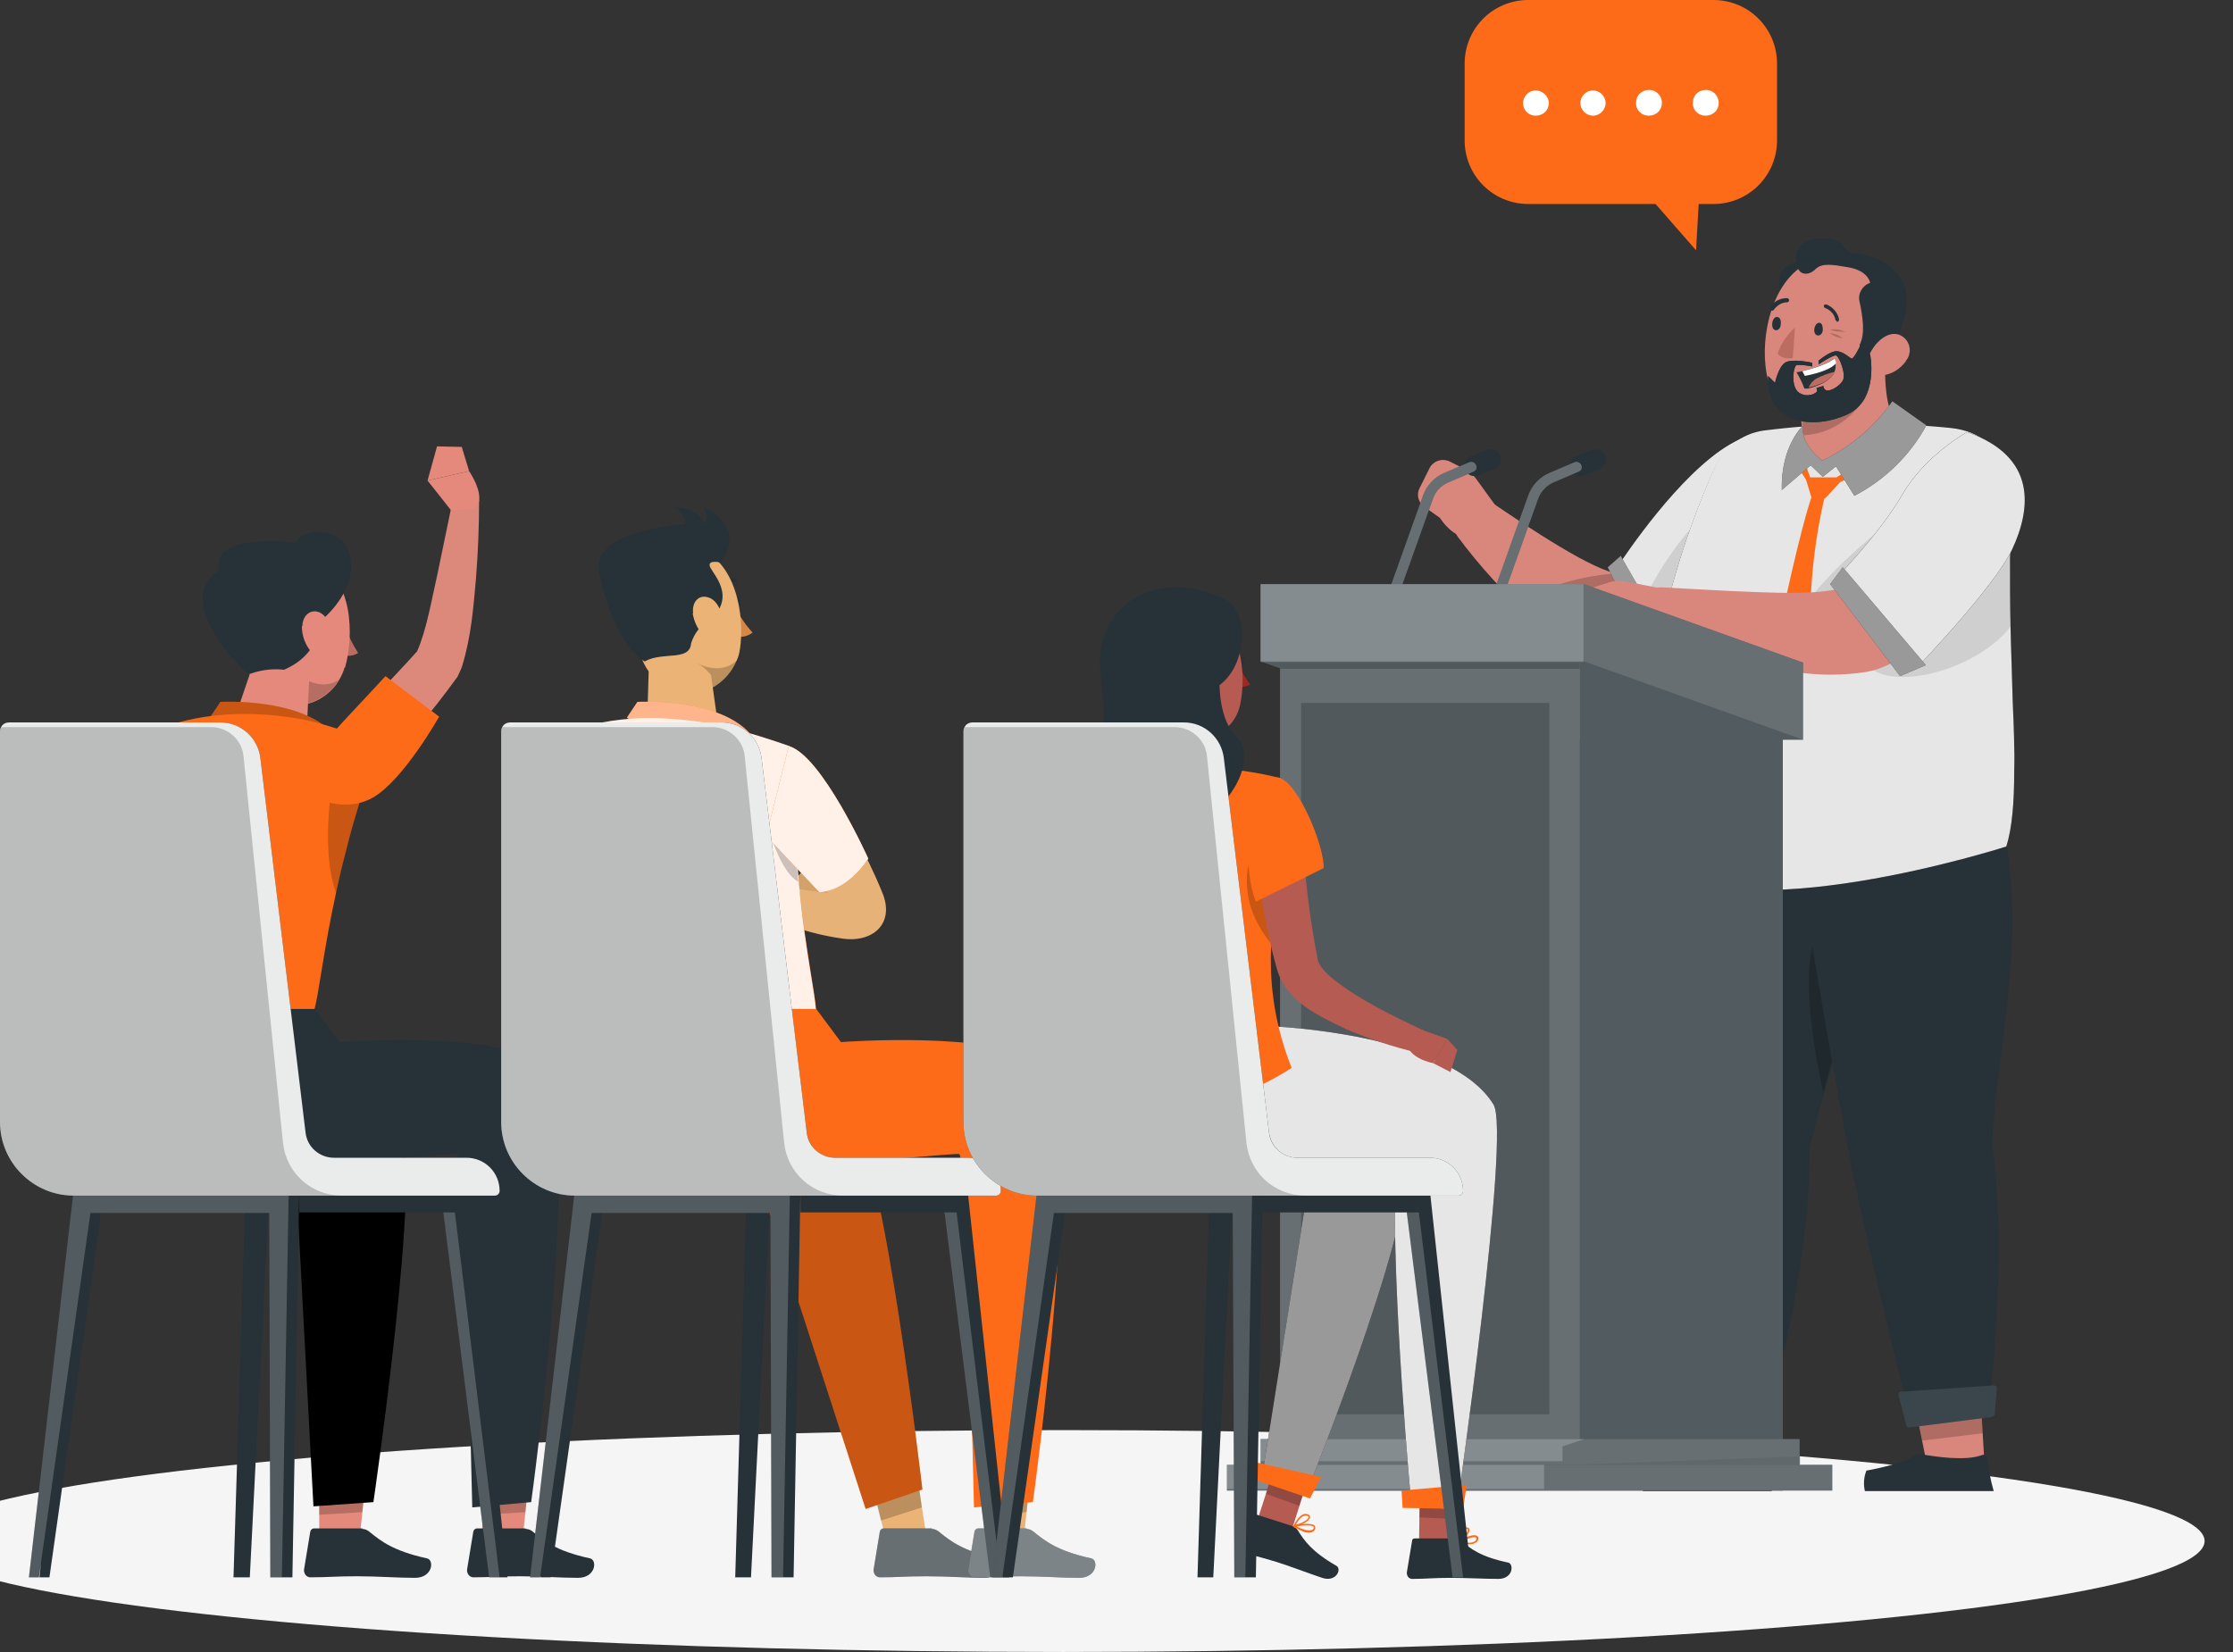 <?xml version="1.0" encoding="UTF-8"?>
<svg xmlns="http://www.w3.org/2000/svg" version="1.1" viewBox="0 0 424.6 314.2">
  <rect x="0" y="0" width="424.6" height="314.2" fill="#333333" stroke="none"/>
  <defs>
    <style>
      .cls-1 {
        fill: #b55b52;
      }

      .cls-2, .cls-3, .cls-4, .cls-5, .cls-6, .cls-7, .cls-8, .cls-9, .cls-10 {
        isolation: isolate;
      }

      .cls-2, .cls-11, .cls-5 {
        opacity: .1;
      }

      .cls-3, .cls-7 {
        opacity: .2;
      }

      .cls-12 {
        fill: #e7b278;
      }

      .cls-13 {
        fill: #263238;
      }

      .cls-14 {
        fill: #e4897b;
      }

      .cls-15, .cls-4, .cls-5, .cls-6, .cls-7, .cls-8, .cls-9, .cls-10 {
        fill: #fff;
      }

      .cls-16 {
        fill: #fd6b18;
      }

      .gray {
        #ffffff;
      }

      .cls-17, .cls-4 {
        opacity: .9;
      }

      .cls-18, .cls-6 {
        opacity: .3;
      }

      .cls-19 {
        fill: #ebb376;
      }

      .cls-20 {
        fill: #f5f5f5;
      }

      .cls-21 {
        fill: #bd6c61;
      }

      .cls-22 {
        fill: #d9877c;
      }

      .cls-23 {
        fill: #a02724;
      }

      .cls-24 {
        fill: #d58745;
      }

      .cls-25 {
        fill: #dc897c;
      }

      .cls-8 {
        opacity: .6;
      }

      .cls-9 {
        opacity: .5;
      }

      .cls-10 {
        opacity: .4;
      }
    </style>
  </defs>
  <g>
    <g id="Layer_1">
      <g id="freepik--Shadow--inject-9">
        <ellipse id="freepik--path--inject-9" class="cls-20" cx="202.2" cy="293.1" rx="217" ry="21.1"></ellipse>
      </g>
      <g id="freepik--speech-bubble--inject-9">
        <path class="cls-16" d="M325.8,0h-35.2c-6.7,0-12.1,5.4-12.1,12.1h0v14.6c0,6.7,5.4,12.1,12.1,12.1h24.2l7.7,8.8.5-8.8h2.8c6.7,0,12.1-5.4,12.1-12.1h0v-14.6C337.9,5.4,332.5,0,325.8,0c0,0,0,0,0,0Z"></path>
        <path class="cls-15" d="M294.5,19.6c0,1.4-1.1,2.4-2.5,2.4-1.4,0-2.4-1.1-2.4-2.4s1.1-2.4,2.4-2.4,2.5,1.1,2.5,2.4h0Z"></path>
        <path class="cls-15" d="M305.3,19.6c0,1.3-1.1,2.4-2.4,2.4-1.3,0-2.4-1.1-2.4-2.4,0-1.3,1.1-2.4,2.4-2.4,1.3,0,2.4,1.1,2.4,2.4,0,0,0,0,0,0Z"></path>
        <path class="cls-15" d="M316,19.6c0,1.4-1.1,2.4-2.5,2.4s-2.5-1.1-2.4-2.5c0-1.4,1.1-2.4,2.5-2.4,0,0,0,0,0,0,1.3,0,2.4,1.1,2.4,2.4,0,0,0,0,0,0Z"></path>
        <path class="cls-15" d="M326.8,19.6c0,1.4-1.1,2.4-2.5,2.4s-2.5-1.1-2.4-2.5c0-1.4,1.1-2.4,2.5-2.4,0,0,0,0,0,0,1.3,0,2.4,1.1,2.4,2.4,0,0,0,0,0,0Z"></path>
      </g>
      <g id="freepik--character-4--inject-9">
        <path class="cls-22" d="M284.4,96.2l-2.5,4.8c-4.2,3.8-8.1-2.5-8.1-2.5l-3.1-2.2c-1.1-.9-1.4-2.4-.7-3.6l1.7-3.4c.6-1.5,2.3-2.2,3.8-1.6l3,1.5c.9.4,1.6,1.1,2.2,1.9l3.7,5.1Z"></path>
        <path class="cls-22" d="M340.1,98.9c-5.7,8.3-16.9,22.7-26.6,26-13.7,4-29-13-36.3-22.8-1.5-2.1-1-5,1.2-6.5,1.6-1.1,3.7-1.1,5.3,0,6.6,4.5,19.7,13.3,24.2,13.5,6.1-5.8,11.6-14.1,16.9-20.8,3.1-4.1,8.9-5,13.1-1.9,4,2.9,5,8.5,2.2,12.6h0Z"></path>
        <path class="cls-3" d="M337.9,86.3c-4.1-3.1-10-2.3-13.1,1.8h0s0,0,0,0l-4.9,6.5c-1.6,2.1-3.1,4.2-4.7,6.2,2.4,2.5,7,8.4-4.1,8.2h-2.4c-.2,0-.4,0-.6,0-6.9.4-13.7,2.3-19.8,5.6l1.1,1c2.4,2.2,5,4.1,7.7,5.9,1.6,1,3.2,1.8,4.9,2.5,2.2.9,4.5,1.4,6.8,1.6,1.6,0,3.2-.2,4.8-.6.4-.1.9-.3,1.3-.5l1-.4c.3-.1.6-.3.9-.4l.8-.4c1.6-1,3.2-2.1,4.6-3.4,2.4-2.1,4.7-4.3,6.9-6.7,2.1-2.2,4-4.6,5.9-6.9s3.6-4.7,5.3-7.3c2.6-4.1,1.7-9.5-2.2-12.5Z"></path>
        <path class="gray" d="M335.6,103.2c-1.5,4.2-3.8,8.1-6.7,11.5-3,3.6-6.5,6.7-10.4,9.3-1.1.7-1.7,1.1-1.7,1.1l-5-9.1h0l-4.4-8s.4-.6,1.1-1.6c3.5-5.1,14.6-20.6,24-23.5.1,0,8.3,6,3.1,20.4Z"></path>
        <path class="cls-4" d="M335.6,103.2c-1.5,4.2-3.8,8.1-6.7,11.5-3,3.6-6.5,6.7-10.4,9.3-1.1.7-1.7,1.1-1.7,1.1l-5-9.1h0l-4.4-8s.4-.6,1.1-1.6c3.5-5.1,14.6-20.6,24-23.5.1,0,8.3,6,3.1,20.4Z"></path>
        <polygon class="gray" points="319.1 125.1 315.1 126.3 311 118.4 305.7 107.9 308.2 105.7 308.5 106.3 312.8 113.8 318.5 124 319.1 125.1"></polygon>
        <polygon class="cls-8" points="319.1 125.1 315.1 126.3 311 118.4 305.7 107.9 308.2 105.7 308.5 106.3 312.8 113.8 318.5 124 319.1 125.1"></polygon>
        <path class="cls-2" d="M318.5,124l.6,1.1-4,1.2-4-7.9c.2-.8.5-1.6.8-2.4h0c.3-.7.6-1.5.9-2.2,3.1-6.5,7.4-12.4,12.6-17.4,1.5,6,2.7,12.2,3.6,18.3-3,3.6-6.5,6.7-10.4,9.3Z"></path>
        <polygon class="cls-22" points="323 263.7 335.8 264 334.5 279.1 323.8 278.8 323 263.7"></polygon>
        <polygon class="cls-3" points="323 263.7 335.8 264 335.1 272.4 323.5 272.2 323 263.7"></polygon>
        <path class="cls-13" d="M344.1,218.8c3.7-19.4,17.2-42.9,6.2-59.8l-35.3,5.6s.8,33.4,1.8,51.3c.9,18.6,4.8,53.7,4.8,53.7l14.6.2s8.1-29.4,7.9-50.9Z"></path>
        <path class="cls-13" d="M336.9,270.2h-15.8c-.3-.1-.5-.4-.5-.6l-.7-5.8c0-.3.2-.6.5-.6,0,0,0,0,.1,0l17.6,1.2c.3,0,.5.3.5.6,0,0,0,0,0,0l-1.1,4.8c0,.3-.3.4-.5.4Z"></path>
        <path class="cls-3" d="M351.2,175.9c.4,4.5.5,9.1.3,13.6-1.4,6.1-3.2,12.3-4.8,18.3-3.7-16.4-4.9-35.7,4.5-31.8Z"></path>
        <path class="cls-13" d="M335.5,277.2c0-.3-.4-.6-.7-.5,0,0,0,0,0,0-3.2,1.3-9.3.3-11.6-.1-.5-.1-1,0-1.5.3-2.5,1.7-9,2.8-9,2.8-.5,1.2-.6,2.6-.3,3.9h24.5c-.6-2.1-1-4.2-1.3-6.3Z"></path>
        <polygon class="cls-22" points="363.8 265.7 376.5 264.2 377.4 279.3 366.8 280.5 363.8 265.7"></polygon>
        <polygon class="cls-3" points="363.8 265.7 376.5 264.2 377 272.6 365.5 274 363.8 265.7"></polygon>
        <path class="cls-13" d="M378.8,217.6c1-19.8,6.6-38.5,2.2-60.1l-38.4,10.4s5.4,33,8.8,50.6c3.5,18.3,12.1,52.5,12.1,52.5l14.5-1.8s4-30.2.8-51.5Z"></path>
        <path class="cls-13" d="M378.8,269.5l-15.7,2c-.3,0-.5-.1-.6-.4l-1.5-5.7c0-.3,0-.6.4-.7,0,0,0,0,.1,0l17.6-1.2c.3,0,.6.2.6.5,0,0,0,0,0,0l-.4,4.9c0,.3-.2.5-.5.5Z"></path>
        <path class="cls-13" d="M377.7,277.2c0-.3-.4-.6-.7-.5,0,0,0,0,0,0-3.2,1.3-9.3.3-11.6-.1-.5-.1-1,0-1.5.3-2.5,1.7-9,2.8-9,2.8-.5,1.2-.6,2.6-.3,3.9h24.5c-.6-2.1-1-4.2-1.3-6.3Z"></path>
        <path class="gray" d="M383,146.6c0,6-.4,10.9-1.5,14.4,0,0-52,16.7-67.4,2.7-4.7-34,6.6-62.7,11.9-74.6,1.7-3.8,5.2-6.5,9.3-7.1,11.8-1.5,23.7-1.7,35.6-.5,5.5.6,9.8,3.4,11,11.7.3,2.4.5,4.7.4,7.1,0,2.1,0,4.1-.1,6.1,0,9.8.2,18.8.5,26.7.2,5,.3,9.5.3,13.5Z"></path>
        <g class="cls-17">
          <path class="cls-15" d="M383,146.6c0,6-.4,10.9-1.5,14.4,0,0-52,16.7-67.4,2.7-4.7-34,6.6-62.7,11.9-74.7,1.7-3.8,5.2-6.5,9.3-7.1,11.8-1.5,23.7-1.7,35.6-.5,5.5.6,9.8,3.4,11,11.7.3,2.4.5,4.7.4,7.1h0c0,2.1,0,4.1-.1,6.1,0,4.4,0,8.7.1,12.8.1,4.9.3,9.6.4,13.9.2,5,.4,9.5.3,13.5Z"></path>
        </g>
        <path class="cls-2" d="M382.3,100.3h0c0,2.1,0,4.1-.1,6.1,0,4.4,0,8.7.1,12.8-6.5,8.2-21.5,12-26.6,7.9s-11.8-12.9-11.8-12.9c0,0,4.2-6.1,15.2-14.7.3,2.1,23.2-1.9,23.2.9Z"></path>
        <path class="cls-5" d="M336.9,270.2h-15.8c-.3-.1-.5-.4-.5-.6l-.7-5.8c0-.3.2-.6.5-.6,0,0,0,0,.1,0l17.6,1.2c.3,0,.5.3.5.6,0,0,0,0,0,0l-1.1,4.8c0,.3-.3.4-.5.4Z"></path>
        <path class="cls-5" d="M378.8,269.5l-15.7,2c-.3,0-.5-.1-.6-.4l-1.5-5.7c0-.3,0-.6.4-.7,0,0,0,0,.1,0l17.6-1.2c.3,0,.6.2.6.5,0,0,0,0,0,0l-.4,4.9c0,.3-.2.5-.5.5Z"></path>
        <path class="cls-16" d="M341.2,86.5c.5,1.7,1.2,3.3,2.2,4.7l1.1,3.6h2.5c0,.1,2.9-3.1,2.9-3.1,0,0,3-1.2,7.3-5.3l-.9-1.4c-2.1,2.2-4.5,4.2-7.1,5.8h-5c-.6-1.6-1.1-3.2-1.3-4.8l-1.6.4Z"></path>
        <path class="cls-16" d="M347,94.3c-1.8,7.6-2.7,15.3-2.8,23.1l-3,2.4-2.4-2.4s3.4-16.4,5.8-23.3l2.4.2Z"></path>
        <path class="cls-22" d="M353.2,89.7l-12.2-2.7v-2.6c.8-.2,1.4-.9,1.6-1.7,0,0,0-.1,0-.2,0-.5,0-1.1,0-1.6-.1-1.2-.5-2.3-1.1-3.3l14.6-9.1,2.3-1.4h0c0,6.5.1,11.6,3.1,14,.8,3.1-2.6,6.4-8.4,8.6Z"></path>
        <path class="cls-3" d="M358.6,67.1c-.2.5-3.5,15.1-15.8,15.7,0,0,0-.1,0-.2,0-.5,0-1.1,0-1.6-.1-1.2-.5-2.3-1.1-3.3l14.6-9.1,2.3-1.4Z"></path>
        <path class="gray" d="M359.9,76.2c-3.4,4.9-8,8.8-13.4,11.4,0,0-4.1-2.9-3.7-6.6,0,0-4.2,3.8-4,12.2l5.5-4.7,2.3,2.2,2.5-2,3.5,5.6c5.8-3,10.6-7.7,13.7-13.4l-6.5-4.6Z"></path>
        <path class="cls-8" d="M359.9,76.2c-3.4,4.9-8,8.8-13.4,11.4,0,0-4.1-2.9-3.7-6.6,0,0-4.2,3.8-4,12.2l5.5-4.7,2.3,2.2,2.5-2,3.5,5.6c5.8-3,10.6-7.7,13.7-13.4l-6.5-4.6Z"></path>
        <path class="cls-13" d="M343.7,49.8s-4.3-.5-5.2,2.6,1.7,6.2,1.7,6.2l4.2-4.8-.7-4Z"></path>
        <path class="cls-22" d="M346.3,49.1c8.5-1.9,15.8,5.1,14.1,12.8s-2.9,12.8-8.2,15.4c-10.5,5.2-15.7.2-16.5-7.8-.8-7.2,2-18.5,10.6-20.4Z"></path>
        <path class="cls-3" d="M348,62.7c1-.2,2,0,2.9.4-1,0-2,0-2.9-.4Z"></path>
        <path class="cls-3" d="M347.9,63.4c.9,0,1.8.3,2.5,1-.9-.2-1.7-.5-2.5-1Z"></path>
        <path class="cls-13" d="M346.6,62.7c0,.7-.5,1.2-1,1.1s-.7-.7-.6-1.3.5-1.2,1-1.1.6.7.6,1.3Z"></path>
        <path class="cls-13" d="M338.6,61.7c0,.7-.5,1.2-1,1.1s-.7-.7-.6-1.4.5-1.2,1-1.1.7.7.6,1.3Z"></path>
        <path class="cls-21" d="M341.3,62.4l-.4,5.7c-1,.2-2.1,0-2.9-.8.6-1.9,1.8-3.6,3.3-5Z"></path>
        <path class="cls-13" d="M349.2,61.2c0,0,.1,0,.2,0,.2,0,.3-.3.3-.5-.3-1.3-1.2-2.3-2.4-2.8-.2,0-.4,0-.5.2,0,0,0,0,0,0,0,.2,0,.4.3.5h0c1,.4,1.7,1.2,1.9,2.2,0,.1.1.2.3.3Z"></path>
        <path class="cls-13" d="M336.9,59.1c.1,0,.3,0,.4-.2.6-.8,1.5-1.4,2.5-1.4.2,0,.4-.2.4-.4,0,0,0,0,0,0,0-.2-.2-.4-.4-.4-1.3,0-2.5.6-3.2,1.7-.1.2,0,.4,0,.6,0,0,.1,0,.2,0Z"></path>
        <path class="cls-13" d="M353.6,65.6c1.1-2.1.6-5.3,0-8.2-.4-1.5.5-3.1,2-3.6,0,0-.3-2.4-4.4-3-2.5-.4-4.7-.9-6,.4s-3,1.1-3.4-.4-1.2-4.8,3.9-5.4,4.8,2.8,6.7,2.8,7,.9,9.4,5.4-1.6,11.7-1.6,11.7c0,0-4.1.7-5.2,2.9s-1.4-2.6-1.4-2.6Z"></path>
        <path class="cls-22" d="M362.4,68.7c-1.1,1.5-2.7,2.5-4.5,2.7-2.4.3-3.3-1.9-2.4-4,.8-1.9,3.1-4.4,5.4-3.8,1.7.5,2.6,2.3,2.1,3.9-.1.4-.3.8-.6,1.1Z"></path>
        <path class="cls-13" d="M337.5,72.9s.6-3,1.9-3.9,5.2,0,5.2,0v.7c-1-.2-1.9-.3-2.9-.3-.7,0-1.3,4.2.4,5.3s3.4,0,3.4-.3c0-.2,0-.4-.1-.6l1.3-.4c0,.3.2.7.5.8.5.4,2.5-.6,3.2-1.8s-.7-4.7-1.3-4.8-3.3,1.7-3.3,1.7v-.7c0,0,2.1-1.8,3.4-1.8s2.5,1.3,2.9,1.4,1.7-2.6,1.7-2.6l1.8,1.8s1.8,8.7-4.5,11.5-15.3,1.9-14.9-7.4l1.4,1.4Z"></path>
        <path class="cls-13" d="M337.5,72.9s.6-3,1.9-3.9,5.2,0,5.2,0v.7c-1-.2-1.9-.3-2.9-.3-.7,0-1.3,4.2.4,5.3s3.4,0,3.4-.3c0-.2,0-.4-.1-.6l1.3-.4c0,.3.2.7.5.8.5.4,2.5-.6,3.2-1.8s-.7-4.7-1.3-4.8-3.3,1.7-3.3,1.7v-.7c0,0,2.1-1.8,3.4-1.8s2.5,1.3,2.9,1.4,1.7-2.6,1.7-2.6l1.8,1.8s1.8,8.7-4.5,11.5-15.3,1.9-14.9-7.4l1.4,1.4Z"></path>
        <path class="cls-13" d="M341.6,70.8c.6,1,1.1,2,1.5,3.1h.7c3.2-.8,4.5-2,5-3.1.2-.5.3-1.1.2-1.7,0-.3-.1-.6-.3-.9-1.5,1.2-4.5,2-6.1,2.4-.6.2-1.1.2-1.1.2Z"></path>
        <path class="cls-15" d="M342.7,70.6l.5.9c3-.6,5.1-1.4,5.9-2.4,0-.3-.1-.6-.3-.9-1.5,1.2-4.5,2-6.1,2.4Z"></path>
        <path class="cls-21" d="M343.9,73.7c3.2-.7,4.5-1.9,5-3-1.2.3-2.4.7-3.5,1.3-.7.4-1.2,1-1.5,1.7Z"></path>
        <path class="cls-22" d="M382.3,98.6c-3.7,7.2-8.3,13.9-13.6,20-3.6,4-8.2,8.2-13.8,9.2-4.5.7-9.1.7-13.6,0-9.3-1.3-18.5-3.7-27.3-7.1-2.4-1-3.5-3.7-2.5-6.1.7-1.8,2.5-2.9,4.4-2.9,5.9.3,11.9.7,17.7.9s12.1.5,17.4-.9c.1,0,.7-.3.4-.2.2-.3.4-.5.7-.8,5-5.8,9.6-14.3,13.8-20.9,2.5-4.5,8.2-6.2,12.7-3.7s6.2,8.2,3.7,12.7h0Z"></path>
        <path class="cls-22" d="M315.3,111.8l1.5,5.2c-.5,5.6-7.6,3.8-7.6,3.8l-3.8.5c-1.4,0-2.7-.8-3-2.2l-1.1-3.6c-.5-1.5.2-3.2,1.7-3.8l3.2-1c.9-.3,1.9-.3,2.9-.1l6.2,1.2Z"></path>
        <path class="gray" d="M374.1,82.2c13.3,4.7,12.1,14.6,8.5,22.3-3.4,7.2-18.3,22.7-18.3,22.7l-15.3-17.1s8.3-8.4,12.7-16,12.3-11.9,12.3-11.9Z"></path>
        <path class="cls-4" d="M374.1,82.2c13.3,4.7,12.1,14.6,8.5,22.3-3.4,7.2-18.3,22.7-18.3,22.7l-15.3-17.1s8.3-8.4,12.7-16,12.3-11.9,12.3-11.9Z"></path>
        <polygon class="gray" points="348 111.1 350.4 107.9 366.2 126.5 361.3 128.6 348 111.1"></polygon>
        <polygon class="cls-8" points="348 111.1 350.4 107.9 366.2 126.5 361.3 128.6 348 111.1"></polygon>
      </g>
      <g id="freepik--Podium--inject-9">
        <path class="cls-13" d="M304.2,89.2l-3,1.2c-1,.4-2.2,0-2.6-1,0,0,0,0,0,0h0c-.4-1,0-2.2,1-2.6,0,0,0,0,0,0l3-1.2c1-.4,2.2,0,2.6,1,0,0,0,0,0,0h0c.4,1,0,2.2-1,2.6,0,0,0,0,0,0Z"></path>
        <path class="cls-13" d="M281.5,123.5c-.1,0-.2,0-.3,0-.5-.2-.8-.8-.6-1.3h0s10-28,10-28c.7-1.9,2.1-3.4,3.9-4.2l4.9-2.1c.5-.2,1.1.1,1.3.6.2.5,0,1-.5,1.2l-4.9,2.1c-1.3.6-2.3,1.7-2.8,3l-10,28c-.2.4-.5.6-.9.6Z"></path>
        <g class="cls-18">
          <path class="cls-15" d="M281.5,123.5c-.1,0-.2,0-.3,0-.5-.2-.8-.8-.6-1.3h0s10-28,10-28c.7-1.9,2.1-3.4,3.9-4.2l4.9-2.1c.5-.2,1.1.1,1.3.6.2.5,0,1-.5,1.2l-4.9,2.1c-1.3.6-2.3,1.7-2.8,3l-10,28c-.2.4-.5.6-.9.6Z"></path>
        </g>
        <path class="cls-13" d="M284.2,89.2l-3,1.2c-1,.4-2.2,0-2.6-1,0,0,0,0,0,0h0c-.4-1,0-2.2,1-2.6,0,0,0,0,0,0l3-1.2c1-.4,2.2,0,2.6,1,0,0,0,0,0,0h0c.4,1,0,2.2-1,2.6,0,0,0,0,0,0Z"></path>
        <path class="cls-13" d="M261.5,123.5c-.1,0-.2,0-.3,0-.5-.2-.8-.8-.6-1.3l10-28c.7-1.9,2.1-3.4,3.9-4.2l4.9-2.1c.5-.2,1.1.1,1.3.6.2.5,0,1-.5,1.2l-4.9,2.1c-1.3.6-2.3,1.6-2.8,3l-10,28c-.2.4-.5.6-.9.6Z"></path>
        <g class="cls-18">
          <path class="cls-15" d="M261.5,123.5c-.1,0-.2,0-.3,0-.5-.2-.8-.8-.6-1.3l10-28c.7-1.9,2.1-3.4,3.9-4.2l4.9-2.1c.5-.2,1.1.1,1.3.6.2.5,0,1-.5,1.2l-4.9,2.1c-1.3.6-2.3,1.6-2.8,3l-10,28c-.2.4-.5.6-.9.6Z"></path>
        </g>
        <polygon class="cls-13" points="239.7 125.8 239.7 111.1 281.3 126 342.8 126 342.8 140.7 281.3 140.7 239.7 125.8"></polygon>
        <polygon class="cls-7" points="239.7 125.8 239.7 111.1 281.3 126 342.8 126 342.8 140.7 281.3 140.7 239.7 125.8"></polygon>
        <polygon class="cls-13" points="339 138.7 300.4 124.9 300.4 283.5 339 283.5 339 138.7"></polygon>
        <rect class="cls-13" x="243.4" y="124.9" width="57" height="158.6"></rect>
        <rect class="cls-6" x="243.4" y="124.9" width="57" height="158.6"></rect>
        <polygon class="cls-7" points="339 138.7 300.4 124.9 300.4 283.5 339 283.5 339 138.7"></polygon>
        <rect class="cls-3" x="247.4" y="133.7" width="47.2" height="135.3"></rect>
        <rect class="cls-3" x="243.4" y="124.7" width="57" height="2.5"></rect>
        <rect class="cls-13" x="239.7" y="273.7" width="102.5" height="9.7"></rect>
        <polygon class="cls-13" points="342.8 126 342.8 140.7 301.2 125.8 239.7 125.8 239.7 111.1 301.2 111.1 342.8 126"></polygon>
        <polygon class="cls-6" points="342.8 126 342.8 140.7 301.2 125.8 239.7 125.8 239.7 111.1 301.2 111.1 342.8 126"></polygon>
        <rect class="cls-7" x="239.7" y="111.1" width="61.4" height="14.8"></rect>
        <polygon class="cls-7" points="301.3 273.7 239.7 273.7 239.7 277.9 297.1 277.9 297.1 275.1 301.3 273.7"></polygon>
        <polygon class="cls-3" points="298.9 278.6 342.3 278.6 342.3 277 298.9 278.6"></polygon>
        <rect class="cls-6" x="239.7" y="273.7" width="102.5" height="9.7"></rect>
        <rect class="cls-13" x="233.3" y="278.6" width="115.1" height="4.9"></rect>
        <rect class="cls-7" x="233.3" y="278.6" width="60.3" height="4.6"></rect>
        <rect class="cls-6" x="233.3" y="278.6" width="115.1" height="4.9"></rect>
      </g>
      <g id="freepik--character-1--inject-9">
        <polygon class="cls-14" points="69.9 278 68.9 287.6 68.1 295.4 60.7 295.4 60.7 278 69.9 278"></polygon>
        <polygon class="cls-3" points="69.9 278 68.9 287.6 60.7 288.1 60.7 278 69.9 278"></polygon>
        <path class="cls-13" d="M68.9,290.7h-9.2c-.3,0-.6.2-.7.6l-1.2,7.3c0,.7.4,1.3,1.1,1.4,0,0,.1,0,.2,0,3.2,0,4.8-.2,8.8-.2s7.6.3,11,.3,3.7-3.4,2.3-3.7c-6.4-1.4-8.8-3.3-11-5.1-.4-.3-.8-.5-1.3-.5Z"></path>
        <path d="M55.9,216.8l3.7,69.7,11.4-.8s9.4-64.1,5.1-70.5-20.2,1.6-20.2,1.6Z"></path>
        <polygon class="cls-14" points="100.9 278 99.9 287.6 99.1 295.4 91.7 295.4 91.7 278 100.9 278"></polygon>
        <polygon class="cls-3" points="100.9 278 99.9 287.6 91.7 288.1 91.7 278 100.9 278"></polygon>
        <path class="cls-13" d="M58.1,189.6l6.4,8.6s29-2.2,38.1,3.9-1.6,83.6-1.6,83.6l-11.2,1s-1.5-66.8-2.9-67.2-53.9,5.8-61.4,0-1.8-32.5-1.8-32.5l34.3,2.6Z"></path>
        <path class="cls-13" d="M99.9,290.7h-9.2c-.3,0-.6.2-.7.6l-1.2,7.3c0,.7.4,1.3,1.1,1.4,0,0,.1,0,.2,0,3.2,0,4.8-.2,8.8-.2s7.6.3,11,.3,3.7-3.4,2.3-3.7c-6.4-1.4-8.8-3.3-10.9-5.1-.4-.3-.8-.5-1.3-.5Z"></path>
        <path class="cls-16" d="M13.9,160.7l7.8,3.8,4.9,2.4,3-7.1,3-7.4-2.6-13.5c-8,3.5-16.1,21.9-16.1,21.9Z"></path>
        <path class="cls-3" d="M21.7,164.5l4.9,2.4,3-7.1c-.6-4-1.1-7.4-1.1-7.4,0,0-5.8,5.1-6.8,12.2Z"></path>
        <path class="cls-13" d="M65.4,118.1c0,.6.3,1.1.6,1.1s.7-.4.7-1-.3-1.1-.6-1.1-.7.4-.7,1Z"></path>
        <path class="cls-21" d="M65.6,119.1c.6,1.8,1.5,3.5,2.5,5.1-.8.5-1.9.7-2.8.4l.3-5.5Z"></path>
        <path class="cls-13" d="M63.4,114.8c0,0-.2,0-.2-.1-.1-.2,0-.4,0-.5.9-.6,2.1-.8,3.1-.4.2,0,.2.3.2.4,0,0,0,0,0,0,0,.2-.3.2-.4.2h0c-.8-.3-1.7-.2-2.4.3,0,0-.2,0-.3,0Z"></path>
        <path class="cls-14" d="M65.5,127c-.2.8-.6,1.6-1,2.3-.7,1.3-1.8,2.4-3,3.2-1.3.9-2.7,1.4-4.2,1.6-3,.4-5.9-.7-7.9-3-3.4-3.8-3.1-8-3.2-15.1-.1-5.4,4.1-9.8,9.5-10,1.5,0,3,.3,4.4.9,6.9,3.2,7.3,13.8,5.5,20.1Z"></path>
        <path class="cls-13" d="M46.5,127.6c2.4,2.4,14.2-.5,14.1-9.2,0,0,5.1-3.8,6-9.1s-2.2-8.3-6.3-8.1c-3.6.1-4,2-4,2,0,0-16.4-2.1-14.6,5.2-8.2,5.4,1.8,16.3,4.8,19.2Z"></path>
        <path class="cls-14" d="M57.4,119.1c0,1.8.6,3.5,1.8,4.9,1.5,1.8,3.2.8,3.6-1.3.3-1.9,0-5.1-1.8-6.1s-3.5.4-3.5,2.5Z"></path>
        <path class="cls-3" d="M64.5,129.2c-.7,1.3-1.8,2.4-3,3.2-1.3.9-2.7,1.4-4.2,1.6-.9-.7-1.7-1.4-2.4-2.2l2.2-3.2s3.9,3.1,7.5.6Z"></path>
        <path class="cls-14" d="M43.9,138.8l3.6-10.6s6.1-2.6,11.3,1l-.4,8-14.4,1.6Z"></path>
        <path class="cls-16" d="M39.9,136.5l2-3s15.1-.9,21.4,6c0,0-14.7,3-23.4-3Z"></path>
        <path class="cls-3" d="M39.9,136.5l2-3s15.1-.9,21.4,6c0,0-14.7,3-23.4-3Z"></path>
        <path class="cls-16" d="M69.3,149.8c0,.2-.1.3-.2.5-1.3,4.1-2.5,8.1-3.4,11.9-.7,2.6-1.3,5.2-1.8,7.6-2.4,11-3.3,19.4-4.1,22.1-5.6,0-26.7,0-38.2-.1,1.7-34.4,8.4-53,8.4-53,0,0,10-5,26.8-2.1,6.1,1,14.3,4.5,14.3,4.5-2.1,4.7-.3,4-1.8,8.6Z"></path>
        <path class="cls-3" d="M69.3,149.8c0,.2-.1.3-.2.5-1.3,4.1-2.5,8.1-3.4,11.9-.7,2.6-1.3,5.2-1.8,7.6-2.6-6.9-1.1-18-1.1-18l6.5-1.9Z"></path>
        <path class="cls-25" d="M61.3,143.4c5.7-6.5,12.2-13.1,18-19.5,1.8-4,2.8-10,3.9-14.8l3-14.5,4.9.5c0,5-.2,10-.6,15-.5,5.6-.9,10.9-2.6,16.5-.2.7-.6,1.4-.9,2.1-2.6,3.6-5.3,7.1-8.3,10.4-3.2,3.8-6.6,7.5-10,11.1l-7.4-6.8Z"></path>
        <path class="cls-14" d="M85.8,97.1l-4.5-5.7,7.9-1.8s3.7,5.4.9,7.2l-4.3.3Z"></path>
        <polygon class="cls-14" points="83.1 84.9 87.8 85 89.2 89.6 81.3 91.4 83.1 84.9"></polygon>
        <path class="cls-16" d="M58.3,151.2c-1.6-6.1,4.1-10.7,15-22.6l10.2,7.7s-6.8,12.1-12.6,15.4-12.6-.6-12.6-.6Z"></path>
        <polygon class="cls-13" points="46.6 228.9 44.4 300 47.5 300 51.1 228.9 46.6 228.9"></polygon>
        <polygon class="cls-13" points="56.9 230.6 84.3 230.6 93 300 96.5 300 88.5 225.6 56.9 226.4 56.9 230.6"></polygon>
        <polygon class="cls-13" points="54.9 226.4 16 226.4 14 226.4 5.5 300 7.4 300 7.8 297.3 7.5 300 9.4 300 19.2 230.7 51.2 230.7 51.4 300 53.4 300 53.6 300 55.6 300 56.9 226.4 54.9 226.4"></polygon>
        <polygon class="cls-7" points="53.6 300 54.9 226.4 14 226.4 5.5 300 7.4 300 17.2 230.7 51.2 230.7 51.4 300 53.6 300"></polygon>
        <polygon class="cls-7" points="84.3 230.6 86.5 230.6 95 300 93 300 84.3 230.6"></polygon>
        <path class="cls-13" d="M58.1,215.4l-8.6-71.3c-.5-3.8-3.7-6.7-7.6-6.7H1.8c-1,0-1.8.8-1.8,1.8,0,0,0,0,0,0v74.2c0,7.7,6.3,14,14,14h80.1c.5,0,.9-.4.9-.9h0c0-3.5-2.8-6.3-6.3-6.3h-25.2c-2.8,0-5.1-2.1-5.4-4.9Z"></path>
        <path class="cls-4" d="M95,226.5c0,.5-.4.9-.9.9H14c-7.7,0-14-6.3-14-14v-74.2c0-.3,0-.6.2-.9.3-.6.9-.9,1.6-.9h40.1c3.9,0,7.1,2.9,7.6,6.7l8.6,71.3c.3,2.8,2.7,4.8,5.4,4.8h25.2c3.5,0,6.3,2.8,6.3,6.3h0Z"></path>
        <path class="cls-3" d="M65,227.4H14C6.3,227.4,0,221.1,0,213.4v-74.2c0-.3,0-.6.2-.9h40c3.1,0,5.8,2.4,6.1,5.5l7.5,73.5c.6,5.8,5.4,10.1,11.2,10.1Z"></path>
      </g>
      <g id="freepik--character-2--inject-9">
        <polygon class="cls-19" points="173.9 277.1 175.3 286.7 176.5 294.4 169.3 296.2 165.1 279.3 173.9 277.1"></polygon>
        <polygon class="cls-3" points="173.9 277.1 175.3 286.7 167.5 289.2 165.1 279.3 173.9 277.1"></polygon>
        <path class="cls-13" d="M177.2,290.7h-9.2c-.3,0-.6.2-.7.6l-1.2,7.3c0,.7.4,1.3,1.1,1.4,0,0,.1,0,.2,0,3.2,0,4.8-.2,8.8-.2s7.6.3,11,.3,3.7-3.4,2.3-3.7c-6.4-1.4-8.8-3.3-11-5.1-.4-.3-.8-.5-1.3-.5Z"></path>
        <path class="cls-16" d="M143.1,220.6l21.5,66.4,10.8-3.7s-7.5-64.4-13.2-69.5-19.1,6.7-19.1,6.7Z"></path>
        <path class="cls-6" d="M177.2,290.7h-9.2c-.3,0-.6.2-.7.6l-1.2,7.3c0,.7.4,1.3,1.1,1.4,0,0,.1,0,.2,0,3.2,0,4.8-.2,8.8-.2s7.6.3,11,.3,3.7-3.4,2.3-3.7c-6.4-1.4-8.8-3.3-11-5.1-.4-.3-.8-.5-1.3-.5Z"></path>
        <path class="cls-3" d="M143.1,220.6l21.5,66.4,10.8-3.7s-7.5-64.4-13.2-69.5-19.1,6.7-19.1,6.7Z"></path>
        <path class="cls-19" d="M151,167.4l4.8-5.1,2.8,7.2s-4.5,4.3-6.6,1.9l-1-4Z"></path>
        <polygon class="cls-19" points="162.1 163 162.7 167.4 158.5 169.5 155.7 162.3 162.1 163"></polygon>
        <g class="cls-11">
          <path d="M151,167.4l4.8-5.1,2.8,7.2s-4.5,4.3-6.6,1.9l-1-4Z"></path>
          <polygon points="162.1 163 162.7 167.4 158.5 169.5 155.7 162.3 162.1 163"></polygon>
        </g>
        <path class="cls-12" d="M156.2,147.9c4.3,7.1,8.3,13.9,11.5,21.7,2.6,6-1.7,9.8-7.6,8.9-6.5-.9-12.1-3.1-17.9-5.7l1.5-4.8c3.9.5,7.8,1.1,11.6,1.6,2.3.2,4.5.6,6.5.2-.5,0-1.1.3-1.8,1.4-.4.7-.6,1.6-.5,2.5,0,.3-.2-.5-.3-.6-3.4-6.6-7.9-13.5-11.6-20l8.6-5.2h0Z"></path>
        <polygon class="cls-19" points="196.2 278 195.2 287.6 194.4 295.4 187.1 295.4 187.1 278 196.2 278"></polygon>
        <polygon class="cls-3" points="196.2 278 195.2 287.6 187.1 288.1 187.1 278 196.2 278"></polygon>
        <path class="cls-16" d="M153.5,189.6l6.4,8.6s28.9-2.2,38.1,3.9-1.6,83.6-1.6,83.6l-11.2,1s-1.5-66.8-2.8-67.2-53.9,5.8-61.4,0-1.8-32.5-1.8-32.5l34.3,2.6Z"></path>
        <path class="cls-13" d="M139.5,114.6c0,.6.4,1,.8,1s.6-.5.6-1.1-.4-1-.8-1-.6.5-.6,1.1Z"></path>
        <path class="cls-24" d="M139.9,115.6c.8,1.7,1.9,3.3,3.2,4.7-.7.6-1.7.9-2.7.8l-.5-5.5Z"></path>
        <path class="cls-13" d="M137.1,111.5c-.2,0-.3-.2-.3-.4,0,0,0-.2.1-.2.8-.7,1.9-1,3-.8.2,0,.3.2.2.4,0,.2-.2.3-.4.2h0c-.9-.2-1.7,0-2.4.6,0,0-.2,0-.2,0Z"></path>
        <path class="cls-19" d="M140.7,123.4c-.1.8-.3,1.6-.7,2.4-.6,1.4-1.5,2.6-2.6,3.6-1.1,1-2.5,1.8-4,2.2-2.9.8-6,0-8.2-1.9-3.9-3.3-4.1-7.5-5.2-14.6-.8-5.3,2.8-10.3,8.1-11.1,1.5-.2,3-.1,4.5.3,7.2,2.2,9.1,12.6,8.1,19.2Z"></path>
        <path class="cls-3" d="M140.1,125.7c-.6,1.4-1.5,2.6-2.6,3.6-1.1,1-2.5,1.8-4,2.2-.9-.6-1.8-1.2-2.7-1.9l1.7-3.5s4.3,2.5,7.5-.4Z"></path>
        <path class="cls-13" d="M131.4,122.5c-.4,3.3-5.5,1.4-8.8,3.3,0,0-5.6-2.6-8.7-16.8-1.8-8.4,16.4-9.3,16.4-9.3,0,0,.2-2-2.2-3.2,0,0,4.4-.2,6,3.2.4-1.1.2-2.3-.4-3.3,0,0,8.4,3.2,3.4,10.6,0,0-2.9-.7-2,1s5.5,6.4-1.6,11c-1,.9-1.7,2.1-2.1,3.4Z"></path>
        <path class="cls-19" d="M131.7,116.6c.3,1.8,1.1,3.4,2.4,4.6,1.7,1.6,3.2.4,3.4-1.7.1-1.9-.6-5-2.6-5.8s-3.4.8-3.1,3Z"></path>
        <path class="cls-19" d="M136.9,140.5l-1.7-12.1s-4.2-5.9-11.8-2.6l-.3,10,13.7,4.7Z"></path>
        <path class="cls-16" d="M119.2,136.5l2-3s15.1-.9,21.4,6c0,0-14.7,3-23.4-3Z"></path>
        <path class="cls-9" d="M119.2,136.5l2-3s15.1-.9,21.4,6c0,0-14.7,3-23.4-3Z"></path>
        <path class="cls-16" d="M151,150.4v.5c0,4,.1,8,.4,11.7.2,2.6.4,5.1.7,7.5,1.2,10.8,2.9,19.1,3.1,21.9-5.6,0-26.7,0-38.2-.1-9.5-33.9-8.8-52.3-8.8-52.3,0,0,8.3-4.9,26.2-2,6.4,1,15.8,4.4,15.8,4.4-.6,4.6,1,3.9,1,8.5Z"></path>
        <g class="cls-17">
          <path class="cls-15" d="M155.1,191.9c-5.6,0-26.7,0-38.2-.1-9.5-33.9-8.8-52.3-8.8-52.3,0,0,8.3-4.9,26.2-2,6.4,1,15.8,4.4,15.8,4.4-.6,4.6,1,3.9,1,8.5v.5c0,3.5,0,6.8.3,10.1,0,.5,0,1.1.1,1.6.1,1.7.3,3.4.4,5.1,0,.8.2,1.6.2,2.4,1.1,10.8,2.9,19.1,3,21.8Z"></path>
        </g>
        <path class="cls-13" d="M195.2,290.7h-9.2c-.3,0-.6.2-.7.6l-1.2,7.3c0,.7.4,1.3,1.1,1.4,0,0,.1,0,.2,0,3.2,0,4.8-.2,8.8-.2s7.6.3,11,.3,3.7-3.4,2.3-3.7c-6.4-1.4-8.8-3.3-11-5.1-.4-.3-.8-.5-1.3-.5Z"></path>
        <path class="cls-10" d="M195.2,290.7h-9.2c-.3,0-.6.2-.7.6l-1.2,7.3c0,.7.4,1.3,1.1,1.4,0,0,.1,0,.2,0,3.2,0,4.8-.2,8.8-.2s7.6.3,11,.3,3.7-3.4,2.3-3.7c-6.4-1.4-8.8-3.3-11-5.1-.4-.3-.8-.5-1.3-.5Z"></path>
        <path class="cls-3" d="M151.8,167.7c-3-1.5-5.2-8.6-5.2-8.6,1.6.5,3.2,1.2,4.7,1.9,0,.5,0,1.1.1,1.6.1,1.7.2,3.4.4,5.1Z"></path>
        <path class="cls-16" d="M150,141.9c6.3,1.8,15.1,21.4,15.1,21.4,0,0-3.7,6.1-9.3,6.4l-10.1-10.7,4.3-17.2Z"></path>
        <path class="cls-4" d="M150,141.9c6.3,1.8,15.1,21.4,15.1,21.4,0,0-3.7,6.1-9.3,6.4l-10.1-10.7,4.3-17.2Z"></path>
        <polygon class="cls-13" points="141.9 228.9 139.8 300 142.8 300 146.4 228.9 141.9 228.9"></polygon>
        <polygon class="cls-13" points="152.2 230.6 179.6 230.6 188.3 300 191.9 300 183.9 225.6 152.2 226.4 152.2 230.6"></polygon>
        <polygon class="cls-13" points="150.2 226.4 111.3 226.4 109.3 226.4 100.8 300 102.7 300 103.1 297.3 102.8 300 104.7 300 114.5 230.7 146.5 230.7 146.7 300 148.7 300 148.9 300 150.9 300 152.2 226.4 150.2 226.4"></polygon>
        <polygon class="cls-7" points="148.9 300 150.2 226.4 109.3 226.4 100.8 300 102.7 300 112.5 230.7 146.5 230.7 146.7 300 148.9 300"></polygon>
        <polygon class="cls-7" points="179.6 230.6 181.9 230.6 190.3 300 188.3 300 179.6 230.6"></polygon>
        <path class="cls-13" d="M153.4,215.4l-8.6-71.3c-.5-3.8-3.7-6.7-7.6-6.7h-40.1c-1,0-1.8.8-1.8,1.8,0,0,0,0,0,0v74.2c0,7.7,6.3,14,14,14h80.1c.5,0,.9-.4.9-.9,0,0,0,0,0,0h0c0-3.5-2.8-6.3-6.3-6.3h-25.2c-2.8,0-5.1-2.1-5.4-4.9Z"></path>
        <path class="cls-4" d="M190.3,226.5c0,.5-.4.9-.9.9h-80.1c-7.7,0-14-6.3-14-14v-74.2c0-.3,0-.6.2-.9.3-.6.9-.9,1.6-.9h40.1c3.9,0,7.1,2.9,7.6,6.7l8.6,71.3c.3,2.8,2.7,4.8,5.4,4.8h25.2c3.5,0,6.3,2.8,6.3,6.3h0Z"></path>
        <path class="cls-3" d="M160.3,227.4h-51c-7.7,0-14-6.3-14-14v-74.2c0-.3,0-.6.2-.9h40c3.1,0,5.8,2.4,6.1,5.5l7.5,73.5c.6,5.8,5.4,10.1,11.2,10.1Z"></path>
      </g>
      <g id="freepik--character-3--inject-9">
        <polygon class="cls-1" points="238.4 291.3 245 293 249.7 278.1 243.2 276.4 238.4 291.3"></polygon>
        <polygon class="cls-3" points="249.7 278.1 247.1 286.4 240.7 284.1 243.1 276.4 249.7 278.1"></polygon>
        <path class="gray" d="M240.1,280.1l8.1-51.1-23.1-9.8,18.1-8.3s17.4,5.2,23.2,9.4-17.4,62.2-17.4,62.2l-9-2.3Z"></path>
        <path class="cls-8" d="M240.1,280.1l8.1-51.1-23.1-9.8,18.1-8.3s17.4,5.2,23.2,9.4-17.4,62.2-17.4,62.2l-9-2.3Z"></path>
        <path class="cls-13" d="M245.9,290.3l-7.2-2.3c-.3,0-.5,0-.7.3l-2.8,5.4c-.3.5,0,1.1.4,1.4,0,0,.2,0,.2,0,2.5.8,3.8,1,7,2,2,.6,5.9,2.1,8.6,3s3.8-1.7,2.7-2.3c-4.7-2.7-6.1-4.8-7.3-6.7-.2-.4-.6-.6-1-.8Z"></path>
        <path class="cls-16" d="M249.6,291.3c.3-.1.5-.4.5-.6,0-.2,0-.4-.1-.5-.6-.7-3.6-.2-4-.1,0,0-.1,0-.1.1,0,0,0,.1,0,.2.6.3,1.3.6,1.9.9.5.2,1.1.3,1.7.1ZM249.8,290.4c0,0,0,.1,0,.2,0,.2-.2.4-.4.4-.5.2-1.6,0-2.9-.7,1.3-.2,3-.3,3.3.1h0Z"></path>
        <path class="cls-16" d="M246.1,290.4c.9-.1,2.9-1,3-1.8,0-.2,0-.4-.4-.6h-.1c-1.4-.5-2.6,2.1-2.6,2.2,0,0,0,.1,0,.2,0,0,0,0,0,0h0ZM248.6,288.3c.3.1.2.2.2.3,0,.5-1.5,1.2-2.4,1.4.3-.6,1.2-2,2.1-1.7h0Z"></path>
        <polygon class="cls-16" points="239.1 278.2 238.2 281.3 249.1 285 251.2 280.9 239.1 278.2"></polygon>
        <polygon class="cls-1" points="269.8 296.1 276.5 295.9 276.8 280.3 270 280.5 269.8 296.1"></polygon>
        <path class="cls-13" d="M276.6,292.6h-7.6c-.3,0-.5.2-.5.5l-1,6c0,.6.3,1.1.9,1.2,0,0,.1,0,.2,0,2.6,0,3.9-.2,7.2-.2s6.3.2,9.1.2,3-2.8,1.9-3.1c-5.3-1.1-7.3-2.7-9-4.2-.3-.3-.7-.4-1.2-.4Z"></path>
        <polygon class="cls-3" points="276.8 280.3 276.6 288.9 269.9 288.6 270 280.5 276.8 280.3"></polygon>
        <path class="cls-16" d="M280.8,293.3c.2-.2.3-.5.3-.8,0-.2-.1-.3-.3-.4-.8-.5-3.5.9-3.9,1.1,0,0,0,0,0,.2,0,0,0,.1.1.1.7.1,1.4.2,2.1.2.6,0,1.2,0,1.6-.4ZM280.6,292.4c0,0,.1,0,.1.2,0,.2,0,.4-.2.5-.4.4-1.5.4-3,.2,1.1-.5,2.7-1.1,3.1-.9Z"></path>
        <path class="cls-16" d="M277.1,293.5c.8-.4,2.5-1.8,2.3-2.6,0-.2-.1-.4-.6-.4h-.1c-1.5,0-1.8,2.8-1.8,2.9,0,0,0,.1,0,.1h.2ZM278.8,290.8c.3,0,.3.1.3.2,0,.5-1,1.6-1.9,2.1.1-.7.5-2.3,1.5-2.3h.1Z"></path>
        <path class="cgray" d="M236.6,184.1l5.2,11.1s33.9,1.3,42.2,14.9c3.3,5.5-7,77-7,77l-8.6-.6s-3.8-40-3.1-63.8c0,0-34.9,4.9-44.2.2s-12.7-13.6-11.7-25.9,27.2-12.9,27.2-12.9Z"></path>
        <path class="cls-4" d="M236.6,184.1l5.2,11.1s33.9,1.3,42.2,14.9c3.3,5.5-7,77-7,77l-8.6-.6s-3.8-40-3.1-63.8c0,0-34.9,4.9-44.2.2s-12.7-13.6-11.7-25.9,27.2-12.9,27.2-12.9Z"></path>
        <path class="cls-1" d="M210.5,155.4c-3.3,7.4-6.5,15.4-8.1,23.3,0-.7-.3-1.4-.9-1.9-.2-.1-.3-.1-.3-.1.6.2,1.2.3,1.8.3,5.9,0,12-1.3,17.9-2.4l1.2,3.8c-5.6,2.2-23.5,9.8-26.7,1.9-.4-1.1-.5-2.3-.2-3.4,1.2-8.9,4.1-17,7.9-25l7.3,3.5Z"></path>
        <path class="cls-16" d="M197.4,161.3l9.9,6.1s.5-.6,1.3-1.6c1.6-2,4.2-5.7,4.8-9.6.2-1.1.3-2.3,0-3.5-.6-3.4-3.8-5.9-8.1-4.3s-8.1,12.9-8.1,12.9Z"></path>
        <path class="cls-3" d="M208.7,165.8c1.6-2,4.2-5.7,4.8-9.6-.4-.5-2.1-3.4-2.6-3.9,0,0-5.3,4.2-2.3,13.5Z"></path>
        <polygon class="cls-16" points="266.5 283.5 266.7 286.8 278.2 287 278.9 282.4 266.5 283.5"></polygon>
        <path class="cls-13" d="M235.2,126.1c0,.5.3,1,.7,1s.6-.4.6-1-.3-1-.7-1-.6.5-.6,1Z"></path>
        <path class="cls-13" d="M235.7,125.2l1.3-.4s-.6,1-1.3.4Z"></path>
        <path class="cls-23" d="M235.7,126.7c.5,1.2,1.2,2.4,2,3.5-.6.4-1.3.5-1.9.4v-3.8Z"></path>
        <path class="cls-13" d="M235.9,122.5h-.2c-.8-.3-1.6-.2-2.3.3-.1.1-.3,0-.4,0,0,0,0,0,0,0-.1-.1,0-.3,0-.4,0,0,0,0,0,0,.9-.6,1.9-.7,2.9-.4.2,0,.3.2.2.4,0,0-.1.2-.2.2h0Z"></path>
        <path class="cls-16" d="M208.3,210.8c19.4,4.7,37.3-7.7,37.3-7.7-6.1-15.4-3.7-27.9-2.3-35.3.3-1.5.6-3,.7-4.5,0-1.5,0-3.1-.1-4.6-.4-3.6-.6-7.1-.6-10.7,0,0-7.9-2.6-26.4-2.5-.3,0-.6,0-.9.1-.8.2-1.6.4-2.4.5-.5.1-1.1.2-1.6.4s-1.1.3-1.7.5c-2.9.8-4.8,1.5-4.8,1.5,8.9,21.8-1.5,46.3,2.9,62.4Z"></path>
        <path class="cls-1" d="M216.9,124.5c.5,6.6.6,9.5,4.1,12.9,5.2,5.2,13.3,3.3,14.8-3.3,1.3-6,.2-15.8-6.4-18.5-4.5-2-9.8,0-11.8,4.6-.6,1.4-.9,2.9-.7,4.4Z"></path>
        <path class="cls-1" d="M230.2,125.6c.3,1.2.9,2.3,1.8,3.2,1.3,1.2,2.4.6,2.5-.7s-.5-3.2-2-4-2.5.2-2.2,1.6Z"></path>
        <path class="cls-3" d="M242.6,180.4c.4-1.8,1.2-16,1.3-17.1,0-1.5,0-3.1-.1-4.6-3.6-2.6-6.1,4.8-6.1,4.8,0,0-3.2,8.1,4.9,17Z"></path>
        <path class="cls-1" d="M247.5,156.5c.4,8.8,1.4,17.5,3.1,26.2.3,1.2,1.9,2.7,3,3.6,5.1,4,11.4,7,17.3,9.8l-1.4,4.1c-4.7-1.1-9.2-2.6-13.6-4.5-5.2-2.5-11.3-5.2-13.1-11.4-2.5-9-3.9-18.2-4.1-27.5l8.6-.2h0Z"></path>
        <path class="cls-1" d="M269.6,195.6l5.6,2-2.7,4.6s-5.8-1-5-5.1l2.1-1.5Z"></path>
        <polygon class="cls-1" points="277.1 199.7 275.8 203.9 272.5 202.2 275.2 197.6 277.1 199.7"></polygon>
        <path class="cls-16" d="M243.2,147.9c3.8,1.1,8.6,13.1,8.5,17.2l-12.9,6.4s-3.1-7.2-.2-17.5c1-3.9,2.5-6.6,4.6-6.1Z"></path>
        <path class="cls-13" d="M233.1,114.1c4.2,2,4.3,12.1-1.2,16.2,0,0-.1,6.6,3.2,9.8s1,10.6-6.2,16c0,0,1.9-3.1,2-4.3-1.7,3-4.2,5.5-7.2,7.2-5,2.8-3.8,6.3-3.8,6.3,0,0-7.6-1.1-7.4-8.6-.6,1.6-.5,3.3.1,4.8-3.3-2.3-5.2-6.2-5.1-10.3.5-6.7,3.6-8.1,1.8-22.8-1.6-12.8,10-20.9,23.8-14.4Z"></path>
        <polygon class="cls-13" points="229.9 228.9 227.7 300 230.7 300 234.3 228.9 229.9 228.9"></polygon>
        <polygon class="cls-13" points="240.1 230.6 267.5 230.6 276.2 300 279.8 300 271.8 225.6 240.1 226.4 240.1 230.6"></polygon>
        <polygon class="cls-13" points="238.1 226.4 199.2 226.4 197.2 226.4 188.7 300 190.6 300 191 297.3 190.7 300 192.6 300 202.5 230.7 234.4 230.7 234.7 300 236.7 300 236.8 300 238.8 300 240.1 226.4 238.1 226.4"></polygon>
        <polygon class="cls-7" points="236.8 300 238.1 226.4 197.2 226.4 188.7 300 190.6 300 200.4 230.7 234.4 230.7 234.7 300 236.8 300"></polygon>
        <polygon class="cls-7" points="267.5 230.6 269.8 230.6 278.2 300 276.2 300 267.5 230.6"></polygon>
        <path class="cls-13" d="M241.3,215.4l-8.6-71.3c-.5-3.8-3.7-6.7-7.6-6.7h-40.1c-1,0-1.8.8-1.8,1.8v74.2c0,7.7,6.3,14,14,14h80.1c.5,0,.9-.4.9-.9,0,0,0,0,0,0h0c0-3.5-2.8-6.3-6.3-6.3h-25.2c-2.8,0-5.1-2.1-5.4-4.9Z"></path>
        <path class="cls-4" d="M278.2,226.5c0,.5-.4.9-.9.9h-80.1c-7.7,0-14-6.3-14-14v-74.2c0-.3,0-.6.2-.9.3-.6.9-.9,1.6-.9h40.1c3.9,0,7.1,2.9,7.6,6.7l8.6,71.3c.3,2.8,2.7,4.8,5.4,4.8h25.2c3.5,0,6.3,2.8,6.3,6.3Z"></path>
        <path class="cls-3" d="M248.2,227.4h-51c-7.7,0-14-6.3-14-14v-74.2c0-.3,0-.6.2-.9h40c3.1,0,5.8,2.4,6.1,5.5l7.5,73.5c.6,5.8,5.4,10.1,11.2,10.1Z"></path>
      </g>
    </g>
  </g>
</svg>
